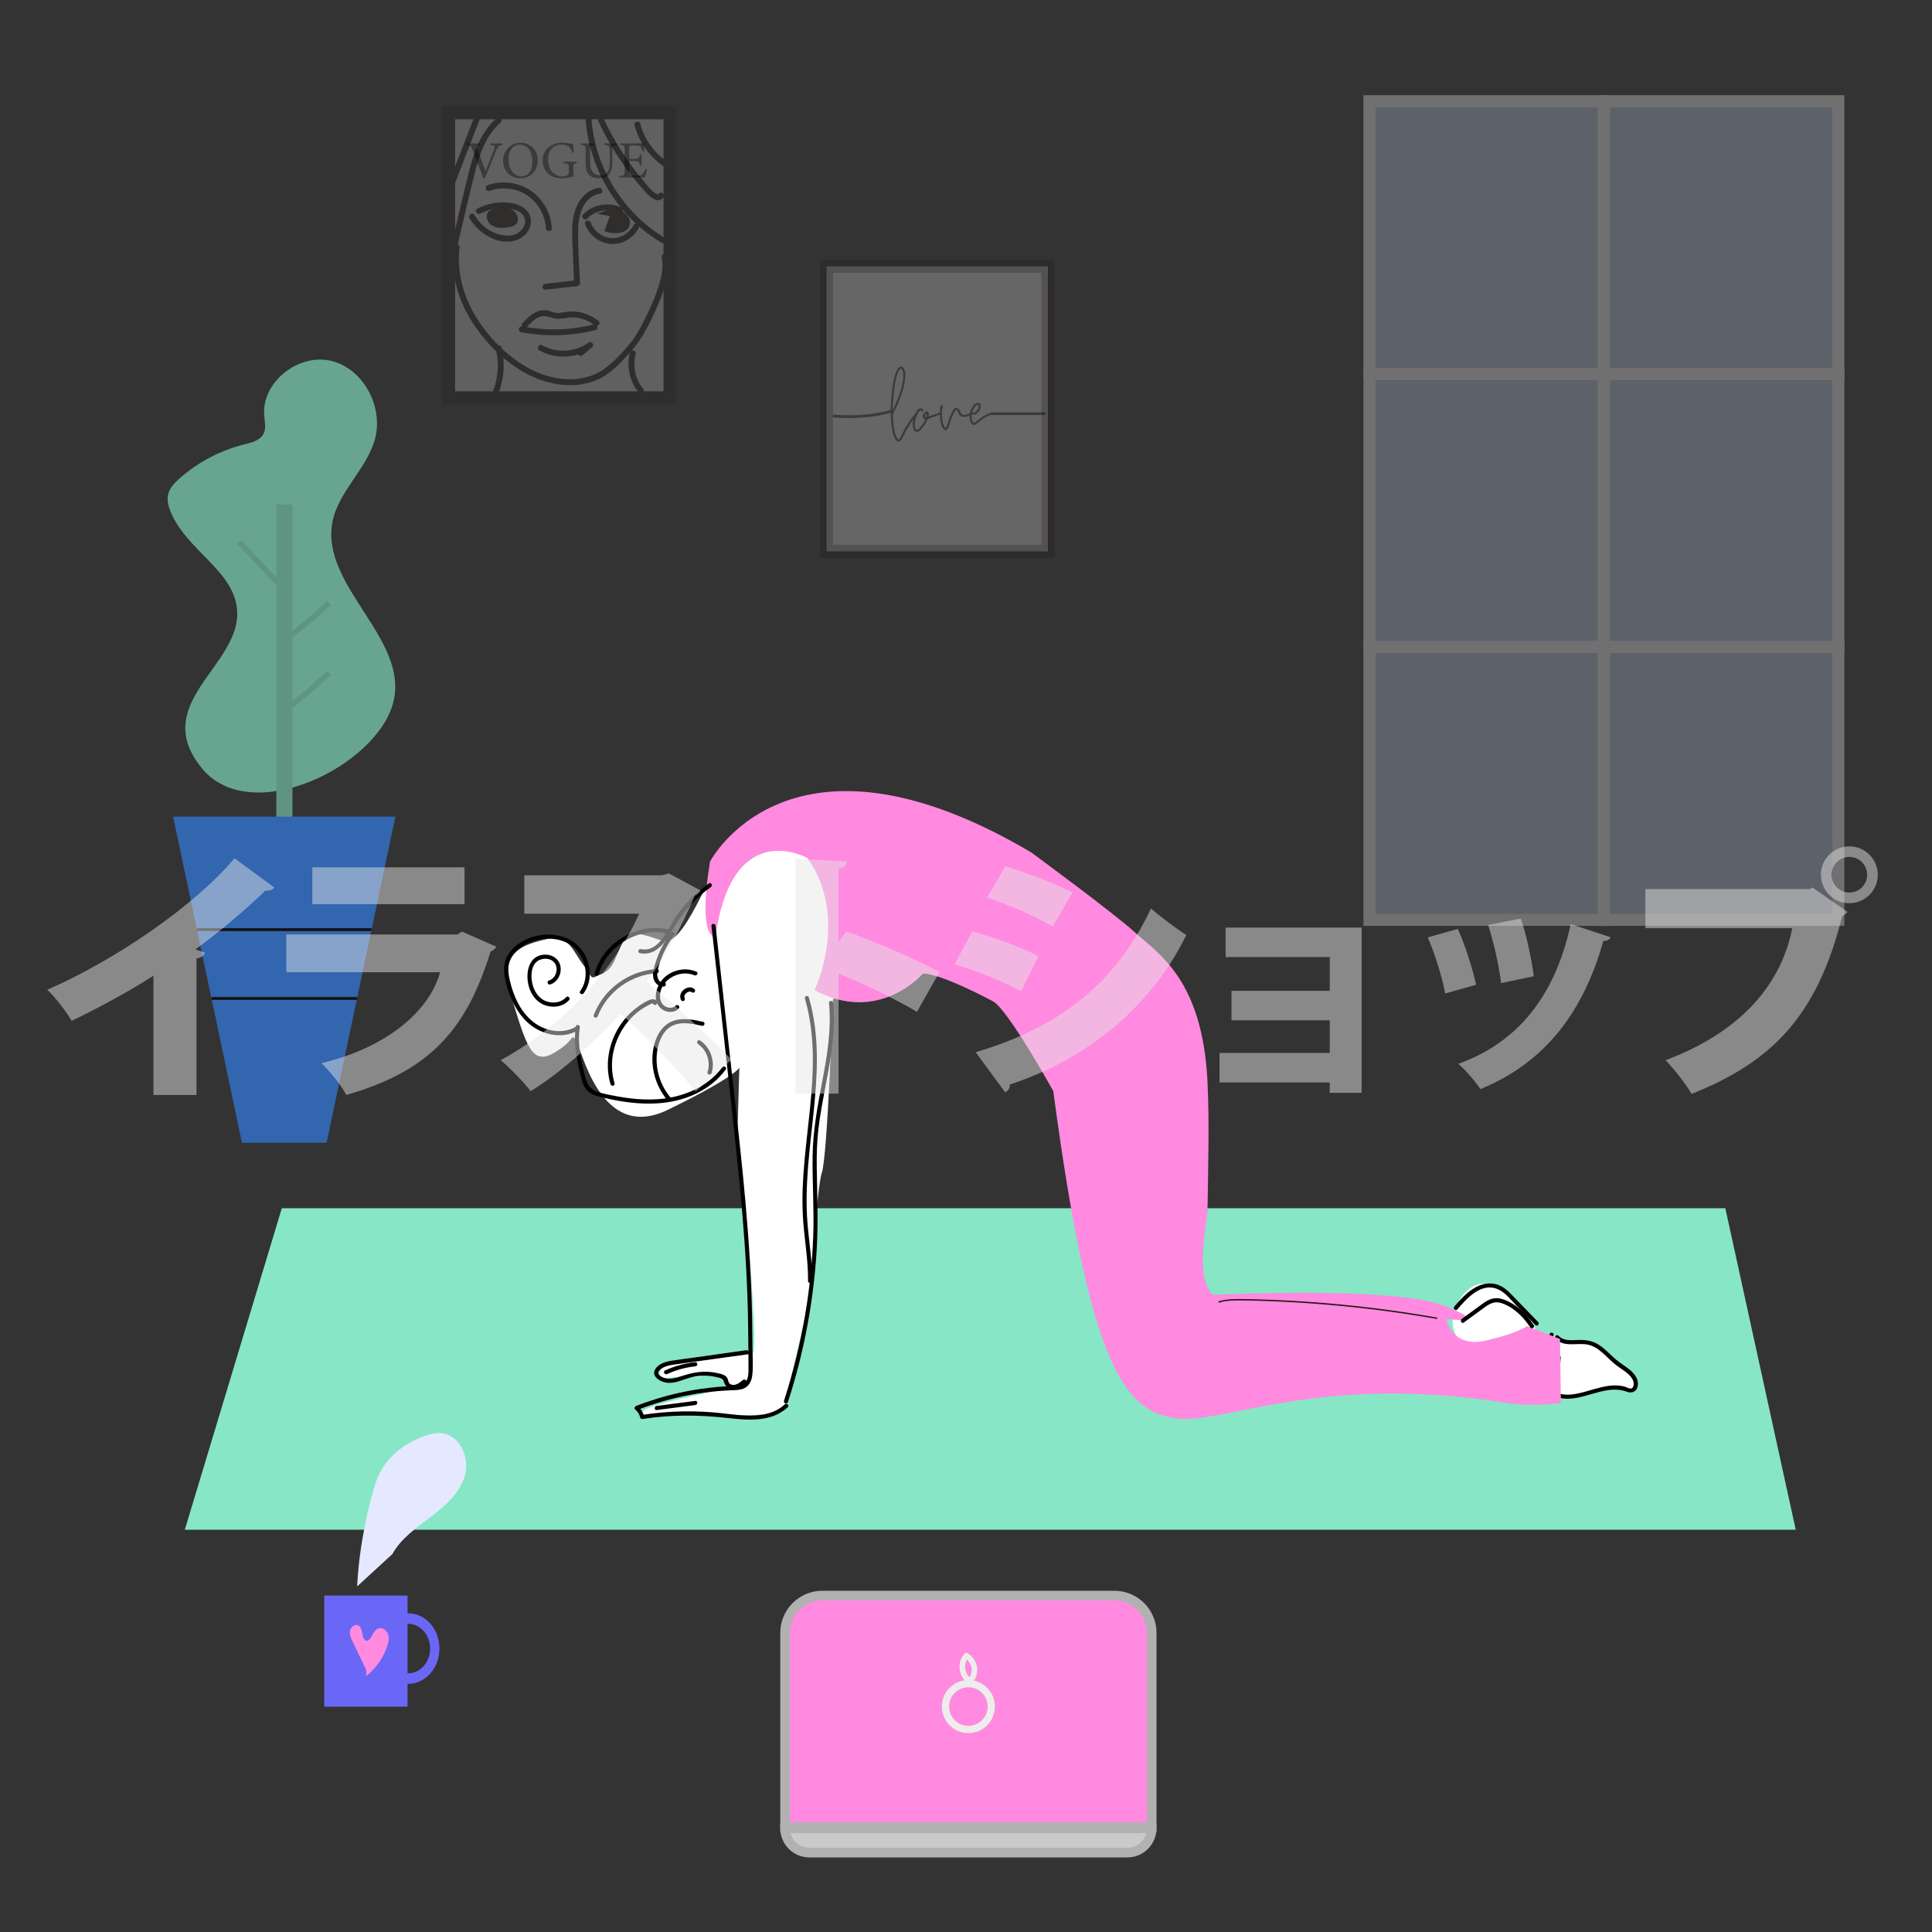 <?xml version="1.0" encoding="utf-8"?>
<!-- Generator: Adobe Illustrator 24.2.1, SVG Export Plug-In . SVG Version: 6.00 Build 0)  -->
<svg version="1.1" xmlns="http://www.w3.org/2000/svg" xmlns:xlink="http://www.w3.org/1999/xlink" x="0px" y="0px"
	 viewBox="0 0 640 640" style="enable-background:new 0 0 640 640;" xml:space="preserve">
<rect x="0" y="0" width="640" height="640" fill="#333333" stroke="none"/>
<style type="text/css">
	.st0{opacity:0.64;}
	.st1{fill:#87E6C6;}
	.st2{fill:#78CCB0;}
	.st3{fill:#3284F4;}
	.st4{fill:none;stroke:#000000;stroke-width:0.933;stroke-miterlimit:10;}
	.st5{fill:none;stroke:#78CCB0;stroke-width:1.867;stroke-miterlimit:10;}
	.st6{opacity:0.3;}
	.st7{fill:#BFCFEA;}
	.st8{fill:none;stroke:#FFFFFF;stroke-width:3.976;stroke-miterlimit:10;}
	.st9{fill:none;stroke:#060001;stroke-width:0.52;stroke-miterlimit:10;}
	.st10{fill:#FF8ADF;stroke:#B2B1B2;stroke-width:3.196;stroke-miterlimit:10;}
	.st11{fill:none;stroke:#EDEDEC;stroke-width:2.397;stroke-miterlimit:10;}
	.st12{fill:#C9CACA;stroke:#B2B1B2;stroke-width:3.196;stroke-miterlimit:10;}
	.st13{fill:none;stroke:#EDEDEC;stroke-width:1.831;stroke-miterlimit:10;}
	.st14{fill:#6A67F6;}
	.st15{fill:#E4E9FF;}
	.st16{fill:#FF8ADF;}
	.st17{opacity:0.22;}
	.st18{fill:#FFFFFF;stroke:#231815;stroke-width:4.301;stroke-miterlimit:10;}
	.st19{fill:#231815;}
	.st20{opacity:0.39;}
	.st21{opacity:0.25;fill:#FFFFFF;stroke:#231815;stroke-width:4.301;stroke-miterlimit:10;}
	.st22{opacity:0.42;}
	.st23{fill:none;stroke:#000000;stroke-width:0.914;stroke-miterlimit:10;}
	.st24{fill:#FFFFFF;}
	.st25{fill:none;stroke:#231815;stroke-width:0.457;stroke-miterlimit:10;}
	.st26{opacity:0.48;}
	.st27{fill:#E6E6E5;}
</style>
<g id="レイヤー_2">
	<g>
		<g class="st0">
			<path class="st1" d="M72.6,189.49c-5.59-6.51-12.78-12-16.06-19.92c-0.77-1.86-1.31-3.91-0.83-5.87c0.51-2.07,2.08-3.7,3.67-5.12
				c6.1-5.43,13.53-9.36,21.45-11.34c2.47-0.62,5.31-1.29,6.47-3.55c0.92-1.81,0.4-3.98,0.23-6c-0.95-11.09,11.32-20.73,22.14-18.15
				c10.82,2.58,17.52,15.43,14.48,26.13c-2.8,9.85-12.01,17.1-14,27.14c-4.2,21.21,25.3,38.64,20.18,59.65
				c-5.19,21.29-47.3,41.92-63.51,21.98C45.56,228.27,95.08,215.64,72.6,189.49z"/>
			<rect x="91.54" y="167.12" class="st2" width="5.33" height="109.28"/>
			<polygon class="st3" points="108.19,378.56 80.14,378.56 57.35,270.53 130.98,270.53 			"/>
			<line class="st4" x1="123.08" y1="307.95" x2="65.25" y2="307.95"/>
			<line class="st4" x1="118.29" y1="330.75" x2="70.05" y2="330.75"/>
			<path class="st5" d="M93.23,236c5.56-4,10.83-8.39,15.76-13.14"/>
			<path class="st5" d="M93.23,212.82c5.56-4,10.83-8.39,15.76-13.14"/>
			<path class="st5" d="M79.24,179.57c4.4,4.66,8.8,9.31,13.21,13.97"/>
		</g>
		<g class="st6">
			<rect x="453.65" y="32.3" class="st7" width="155.33" height="271.2"/>
			<g>
				<rect x="453.65" y="33.53" class="st8" width="77.66" height="90.4"/>
				<rect x="531.32" y="33.53" class="st8" width="77.66" height="90.4"/>
				<rect x="453.65" y="123.93" class="st8" width="77.66" height="90.4"/>
				<rect x="531.32" y="123.93" class="st8" width="77.66" height="90.4"/>
				<rect x="453.65" y="214.33" class="st8" width="77.66" height="90.4"/>
				<rect x="531.32" y="214.33" class="st8" width="77.66" height="90.4"/>
			</g>
		</g>
		<polygon class="st1" points="594.86,506.74 61.22,506.74 93.35,400.25 571.54,400.25 		"/>
		<path class="st9" d="M352.85,329.04c0-0.48,0-0.95,0-1.43"/>
		<g>
			<g>
				<path class="st10" d="M381.5,605.26H260.07v-64.35c0-6.82,5.53-12.35,12.35-12.35h96.74c6.82,0,12.35,5.53,12.35,12.35V605.26z"
					/>
				<circle class="st11" cx="320.79" cy="565.32" r="7.59"/>
				<path class="st12" d="M373.46,613.7H268.11c-4.44,0-8.04-3.6-8.04-8.04l0,0H381.5l0,0C381.5,610.1,377.9,613.7,373.46,613.7z"/>
			</g>
			<path class="st13" d="M321.09,556.69c-2.64-1.69-3.13-5.92-0.95-8.18c1.57,0.93,2.61,2.7,2.67,4.53s-0.88,3.66-2.4,4.68"/>
		</g>
		<g>
			<g>
				<g>
					<rect x="107.41" y="528.56" class="st14" width="27.6" height="36.8"/>
					<path class="st14" d="M135.22,534.43c-0.13,0-0.26,0-0.39,0.01v3.48c0.13-0.01,0.26-0.01,0.39-0.01c4.01,0,7.27,3.67,7.27,8.2
						c0,4.53-3.26,8.2-7.27,8.2c-0.13,0-0.26,0-0.39-0.01v3.48c0.13,0.01,0.26,0.01,0.39,0.01c5.72,0,10.35-5.23,10.35-11.68
						S140.94,534.43,135.22,534.43z"/>
				</g>
				<g>
					<path class="st15" d="M118.32,525.51c0.59-13.32,3.85-27.54,6.34-34.88c2.49-7.35,9.18-12.76,16.57-15.12
						c1.61-0.52,3.3-0.91,4.99-0.76c6.01,0.53,9.39,7.97,7.85,13.8s-6.37,10.14-11.17,13.79c-4.8,3.65-10,7.18-12.92,12.46"/>
				</g>
			</g>
			<g>
				<path class="st16" d="M121.32,553.19c-1.49-3.1-2.98-6.2-4.48-9.3c-0.56-1.16-1.13-2.41-0.9-3.68s1.68-2.36,2.8-1.74
					c1.79,0.98,0.75,4.66,2.75,5.1c1.79-0.46,1.93-3.24,3.59-4.04c1.3-0.63,2.94,0.38,3.44,1.74c0.5,1.36,0.17,2.88-0.31,4.24
					c-1.32,3.79-3.74,7.2-6.89,9.7"/>
			</g>
		</g>
		<g>
			<g class="st17">
				<rect x="148.61" y="37.37" class="st18" width="73.34" height="94.41"/>
				<g>
					<g>
						<path class="st19" d="M193.99,39.69c1,12.89,6.96,25.2,16.35,34.08c2.66,2.52,5.6,4.74,8.74,6.63
							c1.08,0.65,2.06-1.04,0.99-1.69c-13.65-8.23-22.89-23.12-24.12-39.03C195.85,38.44,193.89,38.43,193.99,39.69L193.99,39.69z"
							/>
					</g>
				</g>
				<g>
					<g>
						<path class="st19" d="M198.26,40.28c2.7,5.77,5.98,11.26,9.8,16.36c1.85,2.47,3.82,4.85,5.9,7.12
							c1.27,1.39,3.94,3.9,5.72,1.74c0.79-0.96-0.58-2.36-1.38-1.38c-1.01,1.23-4.67-3.65-5.28-4.37c-1.79-2.11-3.48-4.31-5.07-6.58
							c-3.06-4.38-5.73-9.03-8-13.87C199.41,38.16,197.73,39.15,198.26,40.28L198.26,40.28z"/>
					</g>
				</g>
				<g>
					<g>
						<path class="st19" d="M210.21,41.5c1.57,6.15,5.73,11.51,11.29,14.57c1.1,0.61,2.09-1.08,0.99-1.69
							c-5.14-2.82-8.94-7.72-10.4-13.4C211.79,39.76,209.9,40.28,210.21,41.5L210.21,41.5z"/>
					</g>
				</g>
				<g>
					<g>
						<path class="st19" d="M164.46,39.19c-5.03,4.34-7.31,10.77-8.93,17.02c-2.05,7.95-3.82,15.97-5.72,23.96
							c-0.29,1.22,1.59,1.75,1.89,0.52c1.84-7.74,3.59-15.5,5.53-23.21c1.56-6.19,3.63-12.6,8.62-16.91
							C166.8,39.75,165.41,38.37,164.46,39.19L164.46,39.19z"/>
					</g>
				</g>
				<g>
					<g>
						<path class="st19" d="M156.96,39.14c-1.37,3.53-2.73,7.07-4.1,10.6c-0.67,1.73-1.34,3.47-2.01,5.2
							c-0.34,0.87-0.67,1.73-1.01,2.6c-0.14,0.37-0.77,2.34-0.93,2.36c0.25,0.03,0.5,0.07,0.75,0.1c-0.04-0.02-0.08-0.05-0.12-0.07
							c0.15,0.19,0.3,0.39,0.45,0.58c-0.09,0.22-0.19,0.45-0.28,0.67c-0.39-0.05-0.79-0.1-1.18-0.15c0.03,0.03,0.06,0.05,0.09,0.08
							c0.92,0.85,2.31-0.53,1.38-1.38c-0.03-0.03-0.06-0.05-0.09-0.08c-0.35-0.32-0.77-0.34-1.18-0.15
							c-1.56,0.7-0.15,3.19,1.37,2.01c0.8-0.63,1.05-1.94,1.4-2.84c0.49-1.27,0.98-2.53,1.47-3.8c1.96-5.07,3.92-10.14,5.88-15.21
							C159.3,38.48,157.41,37.97,156.96,39.14L156.96,39.14z"/>
					</g>
				</g>
				<g>
					<g>
						<path class="st19" d="M162.11,63.21c4.24-1.47,9.01-0.92,12.72,1.63c3.53,2.42,5.76,6.54,6,10.79c0.07,1.25,2.03,1.26,1.96,0
							c-0.28-4.88-2.74-9.45-6.72-12.3c-4.13-2.96-9.7-3.65-14.48-2C160.4,61.73,160.91,63.62,162.11,63.21L162.11,63.21z"/>
					</g>
				</g>
				<g>
					<g>
						<path class="st19" d="M198.3,62.25c-5.46,0.87-8.12,6.4-8.62,11.38c-0.33,3.23-0.04,6.52,0.08,9.76
							c0.14,3.47,0.27,6.95,0.41,10.42c0.33-0.33,0.65-0.65,0.98-0.98c-3.49,0.39-6.98,0.79-10.47,1.18c-1.24,0.14-1.25,2.1,0,1.96
							c3.49-0.39,6.98-0.79,10.47-1.18c0.51-0.06,1-0.4,0.98-0.98c-0.23-5.93-0.72-11.92-0.62-17.86
							c0.09-4.83,1.75-10.92,7.32-11.81C200.06,63.94,199.53,62.05,198.3,62.25L198.3,62.25z"/>
					</g>
				</g>
				<g>
					<g>
						<path class="st19" d="M174.47,108.42c1.33-1.44,2.88-3.13,4.86-3.61c1.95-0.48,3.68,0.91,5.65,0.81c2.09-0.1,4-0.69,6.12-0.38
							c2.1,0.31,4.12,1.16,5.8,2.46c0.98,0.76,2.38-0.61,1.38-1.38c-1.81-1.4-3.85-2.41-6.1-2.86c-1.08-0.22-2.19-0.32-3.3-0.28
							c-1.32,0.05-2.59,0.42-3.91,0.49c-1.3,0.06-2.33-0.56-3.56-0.81c-0.97-0.2-1.99-0.14-2.94,0.17c-2.17,0.7-3.88,2.38-5.39,4.02
							C172.24,107.96,173.62,109.34,174.47,108.42L174.47,108.42z"/>
					</g>
				</g>
				<g>
					<g>
						<path class="st19" d="M172.55,110.01c8.19,1.59,16.61,1.38,24.7-0.66c1.22-0.31,0.7-2.19-0.52-1.89
							c-7.74,1.95-15.82,2.18-23.66,0.66C171.84,107.89,171.32,109.77,172.55,110.01L172.55,110.01z"/>
					</g>
				</g>
				<g>
					<g>
						<path class="st19" d="M178.64,116.06c5.36,3.06,12.38,2.74,17.37-0.91c-0.39-0.51-0.79-1.02-1.18-1.54
							c-1.07,0.88-2.15,1.76-3.22,2.65c-0.97,0.8,0.42,2.18,1.38,1.38c1.07-0.88,2.15-1.76,3.22-2.65c0.85-0.7-0.29-2.19-1.18-1.54
							c-4.45,3.25-10.6,3.66-15.4,0.91C178.54,113.75,177.55,115.44,178.64,116.06L178.64,116.06z"/>
					</g>
				</g>
				<g>
					<g>
						<path class="st19" d="M150.28,81.9c-0.97,8.52,1.25,16.9,5.75,24.14c4.47,7.19,10.81,13.68,18.3,17.71
							c7.43,3.99,16.96,5.5,24.73,1.47c3.78-1.96,6.8-5.34,9.63-8.45c2.22-2.44,4.01-5.1,5.55-8.01c2.02-3.82,3.89-7.75,5.3-11.84
							c1.32-3.83,2.43-8.11,1.56-12.16c-0.27-1.23-2.15-0.71-1.89,0.52c0.73,3.38-0.22,7-1.26,10.22c-1.1,3.41-2.57,6.69-4.18,9.89
							c-1.41,2.82-2.87,5.67-4.86,8.14c-2.33,2.89-5.02,5.76-7.92,8.08c-6.68,5.36-16.32,4.85-23.74,1.42
							c-7.32-3.38-13.51-9.22-18.09-15.78c-5.22-7.48-7.97-16.2-6.93-25.34C152.37,80.65,150.42,80.66,150.28,81.9L150.28,81.9z"/>
					</g>
				</g>
				<g>
					<g>
						<path class="st19" d="M159.13,70.76c2.59-1.32,5.48-1.92,8.39-1.75c2.2,0.13,5.32,0.74,6.21,3.1c0.8,2.12-0.75,4.46-2.65,5.34
							c-2.4,1.11-5.36,0.57-7.68-0.51c-2.61-1.21-4.76-3.19-6.19-5.68c-0.63-1.09-2.32-0.11-1.69,0.99
							c2.99,5.2,10.1,9.62,16.15,7.06c2.62-1.1,4.55-3.86,4.16-6.76c-0.4-3.05-3.31-4.7-6.08-5.22c-3.95-0.74-8.03-0.06-11.6,1.75
							C157.02,69.64,158.01,71.33,159.13,70.76L159.13,70.76z"/>
					</g>
				</g>
				<g>
					<path class="st19" d="M161.86,70.05c-1.2,1.26-0.55,3.52,0.89,4.5s3.31,1,5.05,0.84c1.21-0.11,2.54-0.37,3.28-1.33
						c1.11-1.44,0.17-3.69-1.4-4.59c-1.57-0.9-3.5-0.84-5.31-0.76"/>
				</g>
				<g>
					<g>
						<path class="st19" d="M194.56,72.4c2.62-2.7,6.96-3.55,10.37-1.92c1.13,0.54,2.12-1.15,0.99-1.69
							c-4.21-2.01-9.48-1.14-12.74,2.22C192.3,71.92,193.68,73.31,194.56,72.4L194.56,72.4z"/>
					</g>
				</g>
				<g>
					<g>
						<path class="st19" d="M193.81,74.26c1.29,3.57,4.55,6.17,8.35,6.53c3.82,0.37,7.66-1.87,9.41-5.23
							c0.58-1.11-1.11-2.1-1.69-0.99c-1.43,2.74-4.39,4.49-7.49,4.28c-2.96-0.2-5.69-2.34-6.69-5.11
							C195.27,72.57,193.38,73.08,193.81,74.26L193.81,74.26z"/>
					</g>
				</g>
				<g>
					<path class="st19" d="M202.02,71.56c-0.6,1.66-1.21,3.32-1.81,4.98c3.05,1.19,7.59,1.1,8.39-2.07c0.59-2.3-1.6-4.57-3.94-4.98
						c-2.34-0.42-4.7,0.47-6.91,1.33"/>
				</g>
				<g>
					<g>
						<path class="st19" d="M164.25,115.61c1.25,5.24,0.67,10.82-1.68,15.67c-0.55,1.13,1.14,2.12,1.69,0.99
							c2.59-5.34,3.27-11.4,1.88-17.17C165.84,113.86,163.95,114.38,164.25,115.61L164.25,115.61z"/>
					</g>
				</g>
				<g>
					<g>
						<path class="st19" d="M208.69,116.74c-1.26,4.71-0.08,9.8,3.05,13.52c0.81,0.96,2.19-0.42,1.38-1.38
							c-2.67-3.18-3.61-7.62-2.54-11.62C210.9,116.05,209.02,115.53,208.69,116.74L208.69,116.74z"/>
					</g>
				</g>
			</g>
			<g class="st20">
				<path d="M166.45,48c-1.16,0.16-1.46,0.31-2.08,1.88c-0.47,1.15-2.87,6.97-3.72,9.12h-0.57c-1.03-2.8-2.52-6.86-3.51-9.43
					c-0.49-1.29-0.78-1.46-1.84-1.56v-0.49h4.41V48c-1.29,0.14-1.36,0.35-1.11,0.99c0.43,1.27,1.7,4.72,2.8,7.61
					c0.92-2.24,2.07-5.07,2.88-7.26c0.38-1.01,0.17-1.16-1.25-1.34v-0.49h4V48z"/>
				<path d="M172.51,47.27c2.97,0,5.63,2.28,5.63,5.73c0,3.73-2.54,6.06-5.73,6.06c-3.34,0-5.77-2.54-5.77-5.8
					C166.64,50.16,168.85,47.27,172.51,47.27z M172.17,47.92c-1.95,0-3.72,1.63-3.72,4.88c0,3.23,1.77,5.61,4.24,5.61
					c2.1,0,3.68-1.56,3.68-4.92C176.37,49.84,174.44,47.92,172.17,47.92z"/>
				<path d="M191.09,54.06c-1.08,0.14-1.15,0.24-1.15,1.27v1.46c0,0.61,0.02,1.18,0.1,1.65c-1.08,0.24-2.48,0.63-3.94,0.63
					c-3.94,0-6.34-2.45-6.34-5.94c0-3.67,2.99-5.85,6.46-5.85c1.77,0,3.07,0.35,3.61,0.43c0.03,0.64,0.12,1.7,0.26,2.8l-0.52,0.1
					c-0.42-1.48-0.92-2.1-2.01-2.47c-0.4-0.14-1.11-0.23-1.62-0.23c-2.66,0-4.38,1.82-4.38,5c0,2.76,1.42,5.51,4.79,5.51
					c0.59,0,1.13-0.12,1.48-0.3c0.36-0.21,0.59-0.4,0.59-1.11v-1.42c0-1.27-0.14-1.41-1.81-1.53v-0.5h4.46V54.06z"/>
				<path d="M204.38,48c-1.09,0.07-1.49,0.35-1.53,1.15c-0.02,0.4-0.05,1.13-0.05,2.73v1.88c0,1.77-0.21,3.13-1.22,4.19
					c-0.82,0.85-2,1.11-3.2,1.11c-1.01,0-2.08-0.21-2.85-0.8c-1.04-0.8-1.55-2-1.55-4.03v-4.43c0-1.56-0.14-1.67-1.53-1.79v-0.49
					h4.57V48c-1.39,0.09-1.53,0.23-1.53,1.79v4.34c0,2.54,1.2,3.93,3.28,3.93c2.47,0,3.25-1.53,3.25-4.41v-1.77
					c0-1.6-0.05-2.26-0.09-2.73c-0.05-0.78-0.45-1.08-1.74-1.15v-0.49h4.17V48z"/>
				<path d="M214.36,56.04c-0.1,0.45-0.57,2.24-0.75,2.76h-8.44v-0.49c1.62-0.12,1.74-0.28,1.74-1.7v-6.86
					c0-1.55-0.19-1.63-1.49-1.75v-0.49h5.32c1.63,0,2.31-0.02,2.52-0.03c0.02,0.43,0.09,1.74,0.16,2.66l-0.52,0.09
					c-0.16-0.59-0.33-0.96-0.52-1.32c-0.28-0.57-0.68-0.69-1.72-0.69H209c-0.54,0-0.57,0.05-0.57,0.56v3.84h1.93
					c1.3,0,1.39-0.26,1.6-1.44h0.54v3.58h-0.54c-0.23-1.25-0.36-1.42-1.62-1.42h-1.91v3.46c0,1.22,0.38,1.32,1.25,1.34h1.62
					c1.06,0,1.23-0.16,1.62-0.61c0.33-0.36,0.69-1.08,0.94-1.6L214.36,56.04z"/>
			</g>
		</g>
		<g>
			<rect x="273.8" y="88.24" class="st21" width="73.34" height="94.41"/>
			<g class="st22">
				<g>
					<path d="M299.92,124.36c-0.08,1.85-0.47,3.64-1,5.4c-0.43,1.41-0.95,2.78-1.53,4.13c-0.39,0.9-1.61,3.21-1.6,3.44
						c0.03,2.09,0.15,3.84,0.63,5.88c0.14,0.58,0.33,1.14,0.62,1.66c0.11,0.19,0.24,0.38,0.38,0.55c0.17,0.2,0.36,0.18,0.52-0.01
						c0.14-0.18,0.27-0.36,0.37-0.56c0.23-0.43,0.44-0.88,0.65-1.32c0.86-1.81,1.92-3.5,3.1-5.12c0.14-0.19,0.88-1.07,1.2-1.44
						c0.37-0.43,0.8,0,0.24,0.66c-1.5,1.79-2.71,3.97-3.8,5.95c-0.33,0.61-0.57,1.26-0.94,1.86c-0.7,1.13-1.48,1.13-2.18,0.01
						c-0.57-0.92-0.84-1.95-1.02-2.99c-0.49-2.91-0.59-5.84-0.43-8.79c0.13-2.37,0.38-4.72,0.78-7.05c0.2-1.21,0.49-2.4,0.98-3.53
						c0.16-0.38,0.35-0.74,0.6-1.06c0.68-0.87,1.51-0.78,2.01,0.21C299.77,122.74,299.93,123.56,299.92,124.36z M295.72,135.98
						c0.37-0.98,0.64-1.51,0.82-1.89c0.99-2.11,1.76-4.29,2.27-6.57c0.26-1.15,0.46-2.32,0.41-3.51c-0.02-0.49-0.09-0.97-0.3-1.42
						c-0.27-0.58-0.55-0.61-0.93-0.11c-0.21,0.28-0.36,0.59-0.5,0.91c-0.41,0.94-0.66,1.92-0.85,2.93
						c-0.43,2.31-0.67,4.64-0.82,6.97C295.78,133.9,295.72,135.25,295.72,135.98z"/>
					<path d="M311.77,137.16c-0.16,0.14-0.36,0.19-0.55,0.26c-1.14,0.39-2.27,0.8-3.41,1.17c-0.35,0.11-0.54,0.3-0.68,0.62
						c-0.49,1.04-1.1,2-1.86,2.86c-0.3,0.34-0.62,0.65-1.03,0.86c-0.58,0.29-1.08,0.15-1.43-0.39c-0.29-0.44-0.41-0.94-0.44-1.45
						c-0.09-1.85,0.44-3.54,1.45-5.08c0.21-0.33,0.51-0.59,0.89-0.72c0.47-0.16,0.95,0.04,1.13,0.47c0.08,0.18,0.1,0.37-0.07,0.5
						c-0.18,0.14-0.36,0.07-0.47-0.1c-0.22-0.32-0.44-0.23-0.66-0.03c-0.12,0.11-0.24,0.23-0.32,0.37
						c-0.87,1.42-1.38,2.95-1.25,4.64c0.03,0.35,0.11,0.69,0.29,0.99c0.16,0.27,0.34,0.32,0.62,0.17c0.16-0.09,0.31-0.2,0.44-0.33
						c0.9-0.85,1.52-1.89,2.07-2.96c-0.08-0.15-0.18-0.16-0.28-0.19c-0.4-0.15-0.56-0.47-0.52-0.87c0.05-0.59,0.32-1.1,0.79-1.47
						c0.52-0.41,1.01-0.21,1.19,0.44c0.09,0.32-0.03,0.64,0.02,1.01c0.4-0.13,0.77-0.24,1.13-0.37c0.79-0.28,1.58-0.56,2.36-0.83
						c0.12-0.04,0.23-0.09,0.35-0.11c0.16-0.03,0.29,0.03,0.35,0.18C311.94,136.92,311.89,137.06,311.77,137.16z M306.95,137
						c-0.36,0.21-0.47,0.5-0.56,0.81c-0.03,0.13-0.05,0.29,0.13,0.35c0.18,0.05,0.31-0.01,0.37-0.2
						C306.98,137.66,307.05,137.37,306.95,137z"/>
					<path d="M321.37,137.54c-0.7,0.43-1.45,0.64-2.27,0.56c-0.69-0.07-1.19-0.39-1.46-1.03c-0.12-0.28-0.24-0.57-0.39-0.83
						c-0.34-0.58-0.54-0.58-0.91-0.04c-0.33,0.49-0.57,1.03-0.81,1.58c-0.44,1.01-0.76,2.06-1.09,3.11c-0.11,0.35-0.22,0.7-0.4,1.02
						c-0.43,0.76-1.07,0.8-1.59,0.09c-0.49-0.68-0.7-1.47-0.85-2.27c-0.19-0.98-0.26-1.98-0.25-2.98c-0.01-0.65,0-1.31,0.13-1.95
						c0.09-0.46,0.29-0.66,0.55-0.58c0.24,0.08,0.42,0.47,0.27,0.79c-0.47,0.98-0.23,2-0.22,3c0.01,0.92,0.18,1.82,0.48,2.7
						c0.1,0.29,0.22,0.57,0.4,0.82c0.22,0.32,0.35,0.32,0.51-0.02c0.14-0.29,0.25-0.6,0.35-0.91c0.39-1.24,0.79-2.48,1.35-3.67
						c0.22-0.46,0.45-0.92,0.76-1.32c0.54-0.71,1.15-0.71,1.71-0.01c0.24,0.29,0.38,0.63,0.53,0.96c0.33,0.75,0.6,0.91,1.42,0.87
						c0.52-0.03,0.99-0.21,1.44-0.47c0.43-0.25,0.65-0.26,0.73-0.02C321.87,137.28,321.59,137.4,321.37,137.54z"/>
					<path d="M321.9,137.28c-0.11,0.8-0.06,1.58,0.28,2.32c0.26,0.57,0.42,0.61,0.92,0.25c0.23-0.17,0.45-0.36,0.66-0.54
						c1.03-0.88,2.17-1.58,3.39-2.17c0.44-0.21,0.89-0.39,1.38-0.49c0.08-0.01,0.16-0.04,0.24-0.05c0.22-0.02,0.43,0.02,0.47,0.28
						c0.04,0.22-0.12,0.34-0.31,0.38c-1.95,0.44-3.52,1.57-5.01,2.81c-0.17,0.14-0.35,0.29-0.53,0.41
						c-0.73,0.49-1.29,0.36-1.72-0.42c-0.4-0.72-0.52-1.5-0.49-2.31c0.05-1.19,0.44-2.27,1.14-3.24c0.29-0.4,0.64-0.74,1.11-0.93
						c0.84-0.36,1.49,0.06,1.49,0.97c0,0.33-0.08,0.65-0.22,0.95c-0.16,0.35-0.38,0.68-0.63,0.97
						C323.38,137.28,322.91,137.46,321.9,137.28z M324.21,134.79c0.04-0.28,0.04-0.47-0.14-0.59c-0.18-0.13-0.35,0-0.51,0.08
						c-0.24,0.12-0.43,0.31-0.6,0.51c-0.32,0.38-0.55,0.8-0.73,1.26c-0.05,0.14-0.25,0.59-0.18,0.61c0.12,0.05,0.62,0.08,0.8-0.03
						C323.57,136.18,324.02,135.54,324.21,134.79z"/>
				</g>
				<path class="st23" d="M328.22,137.04c4.97,0,9.94,0,14.91,0c-0.37,0,3.1,0,2.73,0"/>
				<path class="st23" d="M295.35,136.14c-5.18,1.75-14.01,2.29-19.43,1.59"/>
			</g>
		</g>
		<g>
			<g>
				<path class="st24" d="M515.75,442.99c2.39,2.72,6.85,1.04,10.41,1.76c3.97,0.81,6.5,4.58,9.74,7.01
					c2.45,1.83,5.76,3.47,5.97,6.52c0.07,1.04-0.49,2.28-1.53,2.39c-0.51,0.05-1.01-0.18-1.49-0.37
					c-7.64-2.97-16.62,5.01-23.99,1.45c0.72-4,1.2-8.05,1.45-12.11c-1.38-0.26-2.77-0.52-4.15-0.78c0.07-2.35,0.69-4.67,1.81-6.74"
					/>
				<g>
					<path d="M515.26,443.48c2.74,2.89,6.92,1.33,10.37,1.88c4.16,0.66,6.75,4.63,9.92,7c1.51,1.13,3.24,2.06,4.5,3.49
						c0.59,0.67,1.1,1.52,1.14,2.43c0.02,0.53-0.11,1.32-0.62,1.6c-0.6,0.33-1.58-0.28-2.15-0.46c-3.5-1.09-7.23-0.14-10.64,0.83
						c-4,1.13-8.52,2.77-12.56,0.91c0.11,0.26,0.21,0.52,0.32,0.77c0.72-4.07,1.21-8.17,1.48-12.29c0.02-0.28-0.22-0.61-0.5-0.66
						c-1.38-0.26-2.77-0.52-4.15-0.78c0.17,0.22,0.34,0.44,0.5,0.66c0.1-2.26,0.67-4.39,1.72-6.39c0.41-0.78-0.77-1.48-1.18-0.69
						c-1.16,2.22-1.8,4.58-1.9,7.08c-0.01,0.28,0.22,0.61,0.5,0.66c1.38,0.26,2.77,0.52,4.15,0.78c-0.17-0.22-0.34-0.44-0.5-0.66
						c-0.26,4-0.73,7.98-1.43,11.93c-0.05,0.28,0.03,0.64,0.32,0.77c8.1,3.73,16.2-4.34,24.34-1.31c1.8,0.67,3.41-0.1,3.67-2.12
						c0.25-1.92-0.95-3.63-2.31-4.84c-1.56-1.38-3.4-2.38-4.98-3.73c-1.74-1.5-3.28-3.21-5.16-4.54c-2.04-1.44-4.23-1.96-6.7-1.93
						c-2.39,0.03-5.31,0.56-7.13-1.37C515.63,441.87,514.66,442.84,515.26,443.48L515.26,443.48z"/>
				</g>
			</g>
			<path class="st24" d="M276.52,278.86c0,0-25.54-4.86-31.62,4.26s-8.51,5.47-12.77,13.99c-4.26,8.51-7.91,13.99-10.95,14.59
				s-11.55-5.47-14.59,0c-3.04,5.47-3.04,9.12-7.3,10.95c-4.26,1.82-2.43,1.82-6.08-3.04c-3.65-4.86-4.86-10.34-12.16-8.51
				c-7.3,1.82-16.42,3.65-11.55,19.46c4.86,15.81,6.69,22.5,13.99,18.24s5.47-6.69,7.3-4.26c1.82,2.43,7.91,34.05,30.41,23.11
				c22.5-10.95,23.72-13.99,23.72-13.99l-0.61,20.68c0,0,7.91,73.58,4.86,74.19c-3.04,0.61-28.58,2.43-29.8,4.26
				c-1.22,1.82-1.13,4.01,1.03,3.71c8.57-1.21,11.28,0.58,12.55-1.31c1.33-2,9.98,4.32,9.98,4.32c3.66-0.33-30.24,5.44-30.24,8.48
				c0,3.04,14.22-0.01,16.03,0.15c18.95,1.66,30.59-0.33,30.59-0.33l8.98-38.24c0,0,2.17-35.76,3.99-41.24
				c1.82-5.47,3.65-57.16,3.65-57.16l17.03-27.97l-13.38-23.11L276.52,278.86z"/>
			<g>
				<path class="st24" d="M498.33,427.58c-2.46-1.59-5.39-2.8-8.26-2.22c-3.19,0.64-5.59,3.33-7.1,6.21
					c-1.41,2.69-2.27,5.84-1.47,8.77c0.96,3.53,4.18,6.09,7.65,7.25c0,0,0,0,0,0c5.15,1.72,17.69,3.58,19.56-3.08
					C510.37,438.61,502.62,430.36,498.33,427.58z"/>
			</g>
			<path class="st16" d="M235.2,285.42c0,0,26.15-50.47,106.42-3.04c0,0,27.37,20.07,34.66,26.76c7.3,6.69,22.11,15.3,23.72,49.26
				c0.64,13.46,0.21,27.19,0.04,40.67c-0.1,7.95-4.53,23.55,1.79,29.87c0,0,59.6-3.04,76.62,3.65c17.03,6.69,0.61,4.26,0.61,4.26
				s1.82,9.73,12.77,7.3c10.95-2.43,13.99-4.86,13.99-4.86l10.95,4.26l0.3,21.28c0,0-10.1,1.16-17.33,0
				c-64.46-10.34-95.47,7.91-111.29,4.86c-15.81-3.04-27.37-16.42-39.53-108.25c0,0-15.17-27.35-20.07-29.8
				c-1.22-0.61-17.03-9.12-23.11-9.12c0,0-14.59,17.03-35.88,5.47c0,0,11.55-24.32-2.43-43.78c0,0-24.93-13.99-30.41,26.15
				C237.02,310.35,230.94,311.57,235.2,285.42z"/>
			<g>
				<g>
					<path d="M482.75,433.78c3.13-3.71,7.94-9.05,13.41-6.72c2.46,1.05,4.3,3.5,6.12,5.37c2.1,2.16,4.2,4.32,6.29,6.48
						c0.62,0.63,1.59-0.34,0.97-0.97c-2.38-2.45-4.76-4.9-7.14-7.35c-1.95-2-3.91-4.42-6.74-5.15c-5.86-1.52-10.49,3.35-13.89,7.36
						C481.21,433.48,482.18,434.45,482.75,433.78L482.75,433.78z"/>
				</g>
			</g>
			<g>
				<g>
					<path d="M484.91,438.1c1.94-1.42,3.88-2.83,5.82-4.25c2.03-1.48,3.83-3.02,6.49-2.22c3.99,1.2,7.49,4.65,9.68,8.07
						c0.48,0.74,1.66,0.05,1.18-0.69c-2.39-3.73-6.16-7.4-10.5-8.7c-2.42-0.72-4.35,0.03-6.31,1.46c-2.36,1.71-4.7,3.43-7.05,5.15
						C483.51,437.44,484.2,438.63,484.91,438.1L484.91,438.1z"/>
				</g>
			</g>
			<g>
				<g>
					<path d="M274.62,332.24c0.84,8.62-0.57,17.17-2.17,25.61c-1.58,8.35-3.17,16.66-3.27,25.19c-0.1,8.88,0.54,17.73,0.21,26.61
						c-0.33,8.69-1.22,17.35-2.68,25.92c-1.64,9.64-3.99,19.16-7,28.47c-0.27,0.84,1.05,1.2,1.32,0.36
						c5.34-16.5,8.56-33.66,9.54-50.97c0.5-8.84,0.13-17.62-0.01-26.46c-0.07-4.43,0.06-8.85,0.58-13.26
						c0.51-4.35,1.33-8.66,2.15-12.97c1.79-9.39,3.64-18.91,2.7-28.51C275.91,331.37,274.54,331.36,274.62,332.24L274.62,332.24z"/>
				</g>
			</g>
			<g>
				<g>
					<path d="M266.64,330.78c6.81,23.59-1.92,47.92-0.69,71.83c0.37,7.26,1.8,14.44,1.73,21.73c-0.01,0.88,1.36,0.88,1.37,0
						c0.06-6.51-1.08-12.92-1.58-19.39c-0.48-6.1-0.27-12.23,0.2-18.32c0.95-12.16,3.01-24.26,2.93-36.48
						c-0.05-6.66-0.79-13.32-2.64-19.73C267.72,329.57,266.39,329.93,266.64,330.78L266.64,330.78z"/>
				</g>
			</g>
			<g>
				<g>
					<path d="M235.68,306.71c2.79,25.16,5.69,50.3,8.32,75.48c1.31,12.52,2.46,25.06,3.16,37.62c0.35,6.26,0.56,12.53,0.66,18.81
						c0.05,3.12,0.08,6.24,0.1,9.37c0.01,1.48,0.02,2.96,0.02,4.44c0.01,1.3,0.08,2.65-0.25,3.92c-0.89,3.46-5.14,2.76-7.9,2.94
						c-3.25,0.21-6.49,0.59-9.71,1.12c-6.62,1.1-13.11,2.9-19.36,5.33c-0.44,0.17-0.73,0.77-0.3,1.15c0.85,0.76,1.37,1.58,1.66,2.69
						c0.1,0.39,0.48,0.54,0.84,0.48c9.3-1.48,18.57-1.4,27.9-0.35c6.8,0.76,14.67,1.5,20.12-3.52c0.65-0.6-0.32-1.57-0.97-0.97
						c-5.51,5.08-13.88,3.72-20.66,2.95c-8.93-1.01-17.89-0.84-26.76,0.57c0.28,0.16,0.56,0.32,0.84,0.48
						c-0.34-1.31-1-2.4-2.01-3.29c-0.1,0.38-0.2,0.76-0.3,1.15c5.67-2.2,11.53-3.89,17.52-5.01c3.16-0.59,6.35-1.02,9.55-1.28
						c1.4-0.11,2.8-0.2,4.2-0.25c1.25-0.05,2.56-0.04,3.75-0.47c2-0.72,2.88-2.54,3.11-4.55c0.33-2.87,0.08-5.87,0.06-8.75
						c-0.05-6.5-0.14-13-0.4-19.5c-1.02-25.82-4.18-51.5-7.03-77.16c-1.6-14.46-3.2-28.92-4.8-43.39
						C236.96,305.84,235.59,305.83,235.68,306.71L235.68,306.71z"/>
				</g>
			</g>
			<g>
				<g>
					<path d="M217.54,467.1c4.26-0.55,8.53-1.11,12.79-1.66c0.86-0.11,0.87-1.49,0-1.37c-4.26,0.55-8.53,1.11-12.79,1.66
						C216.67,465.84,216.66,467.22,217.54,467.1L217.54,467.1z"/>
				</g>
			</g>
			<g>
				<g>
					<path d="M247.22,447.28c-5.55,0.78-11.1,1.56-16.65,2.34c-2.66,0.37-5.33,0.71-7.99,1.12c-1.61,0.25-3.36,0.68-4.63,1.78
						c-1.09,0.94-1.76,2.34-0.79,3.57c1.09,1.39,2.92,2,4.64,2c2.33,0,4.47-1.07,6.66-1.7c2.59-0.75,5.35-0.88,8-0.4
						c0.66,0.12,1.31,0.28,1.94,0.48c0.84,0.26,1.29,0.7,1.49,1.52c0.2,0.82,0.79,1.44,1.54,1.8c2.08,1,4.06-0.4,5.63-1.67
						c0.69-0.56-0.29-1.52-0.97-0.97c-0.82,0.67-1.84,1.54-2.96,1.61c-1.3,0.09-1.76-0.62-2-1.72c-0.36-1.6-2.29-1.92-3.65-2.22
						c-4.11-0.92-7.93-0.24-11.85,1.09c-1.89,0.64-3.95,1.23-5.9,0.44c-0.56-0.23-1.71-0.85-1.69-1.54c0.02-0.77,1.01-1.45,1.6-1.76
						c1.51-0.8,3.26-0.96,4.92-1.19c2.37-0.33,4.73-0.66,7.1-1c5.3-0.74,10.61-1.49,15.91-2.23
						C248.45,448.48,248.08,447.16,247.22,447.28L247.22,447.28z"/>
				</g>
			</g>
			<g>
				<g>
					<path d="M221,455.18c2.94-1.35,6.11-2.22,9.32-2.56c0.37-0.04,0.68-0.29,0.69-0.69c0-0.34-0.32-0.72-0.69-0.69
						c-3.48,0.37-6.84,1.29-10.02,2.74C219.51,454.36,220.2,455.54,221,455.18L221,455.18z"/>
				</g>
			</g>
			<g>
				<g>
					<path d="M234.81,292.66c-4.26,3-7.97,6.71-10.92,11.01c-2.68,3.91-5.47,11.98-11.58,10.74c-0.86-0.17-1.23,1.15-0.36,1.32
						c6.01,1.22,9.15-4.85,11.7-9.12c3-5.04,7.07-9.39,11.86-12.77C236.22,293.34,235.53,292.15,234.81,292.66L234.81,292.66z"/>
				</g>
			</g>
			<g>
				<g>
					<path d="M230.71,321.89c-3.5-1.51-7.62-0.71-10.47,1.77c-2.83,2.47-4.58,7.96-1.01,10.62c1.64,1.22,4.12,1.34,5.6-0.19
						c0.61-0.63-0.35-1.61-0.97-0.97c-1,1.03-2.65,0.88-3.76,0.1c-1.42-0.99-1.69-2.97-1.35-4.55c0.66-3.07,3.32-5.28,6.3-5.97
						c1.64-0.38,3.41-0.29,4.96,0.37C230.82,323.42,231.52,322.24,230.71,321.89L230.71,321.89z"/>
				</g>
			</g>
			<g>
				<g>
					<path d="M226.79,330.62c-0.02-0.03-0.08-0.16-0.03-0.05c0.05,0.11-0.01-0.03-0.02-0.06c-0.01-0.04-0.02-0.08-0.03-0.12
						c-0.01-0.04-0.03-0.19-0.02-0.07c0.02,0.13,0-0.02,0-0.05c0-0.04,0-0.08,0-0.12c0-0.04,0-0.08,0.01-0.12
						c0.01-0.17-0.02,0.11,0,0.01c0.02-0.08,0.03-0.16,0.06-0.24c0.01-0.03,0.02-0.07,0.03-0.1c0.06-0.16-0.04,0.09,0,0
						c0.04-0.08,0.08-0.15,0.12-0.22c0.02-0.04,0.05-0.07,0.07-0.11c0.01-0.02,0.12-0.16,0.04-0.07c-0.08,0.1,0.02-0.02,0.04-0.05
						c0.03-0.03,0.06-0.07,0.09-0.1c0.06-0.07,0.13-0.13,0.2-0.2c0.03-0.03,0.07-0.05,0.1-0.08c0.05-0.05-0.07,0.05-0.06,0.05
						c0.02-0.01,0.04-0.03,0.06-0.04c0.08-0.05,0.15-0.11,0.24-0.15c0.08-0.04,0.15-0.08,0.23-0.12c0.13-0.06-0.12,0.04-0.01,0
						c0.05-0.02,0.09-0.03,0.14-0.05c0.08-0.03,0.16-0.05,0.24-0.06c0.03-0.01,0.07-0.01,0.11-0.02c-0.21,0.05-0.07,0.01-0.01,0.01
						c0.1-0.01,0.2,0,0.3,0c0.07,0-0.1-0.02-0.1-0.01c0.03,0.01,0.06,0.01,0.09,0.01c0.05,0.01,0.09,0.02,0.14,0.03
						c0.05,0.01,0.09,0.03,0.13,0.04c0.07,0.02-0.09-0.04-0.08-0.04c0.02,0.02,0.06,0.03,0.08,0.04c0.04,0.02,0.09,0.05,0.13,0.07
						c0.05,0.03,0.2,0.15,0.03,0.01c0.15,0.12,0.29,0.2,0.48,0.2c0.17,0,0.37-0.07,0.48-0.2c0.23-0.25,0.3-0.73,0-0.97
						c-0.44-0.35-0.91-0.55-1.48-0.58c-0.49-0.02-0.98,0.12-1.42,0.33c-0.84,0.4-1.57,1.22-1.78,2.14
						c-0.14,0.59-0.06,1.19,0.22,1.73c0.17,0.32,0.64,0.44,0.94,0.25C226.87,331.35,226.97,330.96,226.79,330.62L226.79,330.62z"/>
				</g>
			</g>
			<g>
				<g>
					<path d="M239.23,353.58c-4.87,6.57-12.97,9.88-20.94,10.51c-4.71,0.37-9.46-0.09-14.09-0.96c-2.18-0.41-4.48-0.8-6.57-1.56
						c-2.27-0.83-3.17-2.62-3.75-4.84c-1.36-5.3-2.69-10.87-1.8-16.36c0.14-0.86-1.18-1.23-1.32-0.36
						c-0.85,5.27,0.19,10.47,1.43,15.59c0.47,1.96,0.89,4.11,2.32,5.63c1.49,1.58,3.78,2.02,5.8,2.49c9.52,2.2,19.8,3.06,29-0.86
						c4.39-1.87,8.25-4.73,11.11-8.57C240.94,353.56,239.75,352.87,239.23,353.58L239.23,353.58z"/>
				</g>
			</g>
			<g>
				<g>
					<path d="M190.98,340.01c-4.49,2.73-10.37,1.66-14.36-1.5c-4.21-3.33-6.5-8.52-7.72-13.63c-0.74-3.11-0.94-6.33,1.24-8.92
						c1.68-2,4.11-3.41,6.57-4.21c4.72-1.54,10.46-0.98,14.04,2.73c3.5,3.64,4.48,9.66,1.43,13.85c-0.52,0.71,0.67,1.4,1.18,0.69
						c3.03-4.17,2.46-10.05-0.48-14.11c-3.27-4.51-9.03-6.02-14.34-5.05c-5.74,1.05-11.83,5.19-11.55,11.61
						c0.13,3.15,1.15,6.38,2.37,9.26c1.16,2.73,2.72,5.31,4.82,7.42c4.48,4.5,11.82,6.49,17.5,3.04
						C192.43,340.74,191.74,339.55,190.98,340.01L190.98,340.01z"/>
				</g>
			</g>
			<g>
				<g>
					<path d="M187.55,330.34c-1.66,1.83-4.35,2.17-6.61,1.34c-2.54-0.93-4.09-3.43-4.63-5.98c-0.5-2.35-0.43-5.89,1.81-7.37
						c1.76-1.17,4.63-1.02,5.79,0.94c1.13,1.92,0.15,4.88-2.04,5.52c-0.85,0.24-0.49,1.57,0.36,1.32c2.61-0.75,3.98-3.73,3.37-6.28
						c-0.69-2.85-3.81-4.1-6.48-3.42c-3.43,0.87-4.55,4.44-4.39,7.64c0.16,3.24,1.63,6.62,4.51,8.33c2.88,1.7,6.96,1.49,9.28-1.07
						C189.11,330.66,188.14,329.68,187.55,330.34L187.55,330.34z"/>
				</g>
			</g>
			<g>
				<g>
					<path d="M198.32,322.74c2.67-9.43,13.14-15.7,22.71-13.55c0.86,0.19,1.23-1.13,0.36-1.32c-10.3-2.31-21.52,4.34-24.4,14.51
						C196.76,323.23,198.08,323.59,198.32,322.74L198.32,322.74z"/>
				</g>
			</g>
			<g>
				<g>
					<path d="M222.2,309.02c-2.24,3.01-3.97,6.38-5.08,9.97c-0.52,1.68-1.13,3.62-0.58,5.37c0.45,1.44,1.82,2.63,3.38,2.45
						c0.87-0.1,0.88-1.47,0-1.37c-1.94,0.23-2.37-2.01-2.15-3.48c0.22-1.45,0.72-2.89,1.22-4.25c1.06-2.86,2.56-5.54,4.38-7.98
						C223.92,309.01,222.73,308.32,222.2,309.02L222.2,309.02z"/>
				</g>
			</g>
			<g>
				<g>
					<path d="M198.01,336.63c3.05-8.03,11.01-13.79,19.57-14.24c0.88-0.05,0.88-1.42,0-1.37c-9.22,0.48-17.62,6.62-20.9,15.25
						C196.37,337.09,197.7,337.45,198.01,336.63L198.01,336.63z"/>
				</g>
			</g>
			<g>
				<g>
					<path d="M203.58,358.83c-1.56-5.2-0.93-10.83,1.43-15.69c1.15-2.38,2.69-4.56,4.58-6.42c0.96-0.94,2-1.79,3.12-2.53
						c0.34-0.22,3.56-2.18,3.74-1.78c0-0.23,0-0.46,0-0.69c-0.03,0.06-0.06,0.12-0.1,0.18c-0.42,0.78,0.77,1.47,1.18,0.69
						c0.63-1.17-0.79-1.8-1.78-1.53c-1.5,0.41-3.04,1.44-4.29,2.32c-2.62,1.85-4.82,4.25-6.5,6.99c-3.42,5.58-4.6,12.51-2.71,18.82
						C202.51,360.04,203.84,359.68,203.58,358.83L203.58,358.83z"/>
				</g>
			</g>
			<g>
				<g>
					<path d="M222.11,363.55c-3.93-4.64-5.55-11.14-4.07-17.07c0.72-2.86,2.3-5.77,5.18-6.91c2.96-1.18,6.33-0.42,9.31,0.24
						c0.86,0.19,1.23-1.13,0.36-1.32c-3.38-0.76-7.1-1.51-10.41-0.09c-2.91,1.25-4.69,4.06-5.57,7c-1.98,6.58-0.17,13.93,4.22,19.12
						C221.71,365.19,222.68,364.22,222.11,363.55L222.11,363.55z"/>
				</g>
			</g>
			<g>
				<g>
					<path d="M235.71,355.49c1.28-3.95-0.35-8.5-3.78-10.81c-0.73-0.49-1.42,0.69-0.69,1.18c2.94,1.98,4.23,5.91,3.15,9.26
						C234.12,355.96,235.44,356.32,235.71,355.49L235.71,355.49z"/>
				</g>
			</g>
			<path class="st25" d="M403.67,431.32c2.72-0.82,5.61-0.81,8.45-0.76c21.44,0.37,42.86,2.43,63.98,6.15"/>
		</g>
	</g>
</g>
<g id="レイヤー_1">
	<g class="st26">
		<path class="st27" d="M50.83,323.21c-7.13,4.66-18.57,10.91-27.1,14.96c-1.76-2.99-5.37-7.83-8.1-10.29
			c22.44-9.77,48.84-27.81,62.04-43.56l13.2,9.68c-0.53,0.7-1.5,1.14-2.99,1.06c-6.86,6.6-14.87,13.38-23.14,19.45l3.17,1.06
			c-0.26,0.88-1.14,1.67-2.82,1.94v45.23H50.83V323.21z"/>
		<path class="st27" d="M164.44,313.62c-0.35,0.62-1.06,1.23-1.94,1.58c-8.27,27.01-21.21,39.86-47.78,47.52
			c-1.5-3.08-5.54-7.83-8.18-10.56c21.21-5.02,35.64-16.98,39.25-30.1H94.84v-12.5h56.67l1.5-0.97L164.44,313.62z M153.88,299.54
			h-50.42v-12.23h50.42V299.54z"/>
		<path class="st27" d="M232.03,294.96c-0.35,0.79-1.06,1.41-1.85,1.76c-5.02,11.44-8.98,18.83-15.93,28.51
			c8.18,6.69,20.42,17.77,28.07,25.78l-11.88,10.56c-6.34-7.83-18.22-20.06-24.82-25.78c-8.54,9.24-19.1,19.01-29.83,25.69
			c-2.2-2.9-6.95-7.83-9.94-10.29c20.68-11.18,37.93-30.45,45.85-48.49h-38.02v-12.76h45.67l2.2-0.62L232.03,294.96z"/>
		<path class="st27" d="M303.75,335.18c-6.6-3.96-17.69-9.33-25.96-12.67v39.77h-14.34v-77.79l17.16,0.88
			c-0.09,1.06-0.88,2.02-2.82,2.38v24.29l2.55-3.52c9.42,3.34,22.44,8.98,30.89,13.46L303.75,335.18z"/>
		<path class="st27" d="M322.05,308.52c7.83,2.11,16.28,5.28,22,8.27l-5.81,11.53c-5.63-2.99-14.43-6.69-22-8.89L322.05,308.52z
			 M323.2,348.55c26.22-7.74,45.93-21.65,58.08-47.61c2.64,2.38,8.89,7.04,11.7,8.8c-12.06,24.64-33.97,41.53-58.52,49.54
			c0.18,0.88-0.26,1.94-1.5,2.55L323.2,348.55z M333.05,286.96c7.83,2.38,16.1,5.54,22.26,8.71l-6.6,11.26
			c-6.25-3.61-13.99-7.04-21.74-9.59L333.05,286.96z"/>
		<path class="st27" d="M451.06,307.28v54.73H440.5v-3.43h-36.52v-9.77h36.52v-10.82h-32.56v-9.77h32.56v-11.18H406v-9.77H451.06z"
			/>
		<path class="st27" d="M482.91,307.72c2.38,5.19,4.93,13.2,6.07,18.48l-10.21,2.9c-1.14-5.63-3.43-13.2-5.81-18.57L482.91,307.72z
			 M533.51,310.45c-0.26,0.7-1.14,1.32-2.38,1.23c-7.3,26.05-21.38,41.18-40.74,49.1c-1.41-2.2-4.84-6.33-7.3-8.36
			c17.78-6.42,31.59-20.24,37.22-46.29L533.51,310.45z M503.77,304.29c1.85,5.1,3.61,13.55,4.31,19.1l-10.82,2.29
			c-0.7-5.9-2.55-13.9-4.31-19.27L503.77,304.29z"/>
		<path class="st27" d="M545.04,294.52h54.56l0.79-0.53l11.62,8.1c-0.44,0.53-1.06,1.06-1.76,1.41
			c-8.27,32.91-22.97,48.13-49.89,58.87c-1.94-3.34-5.9-8.36-8.62-11.17c23.05-8.62,37.93-23.41,41.97-43.73h-48.66V294.52z
			 M612.62,280.36c5.19,0,9.42,4.22,9.42,9.42s-4.22,9.42-9.42,9.42c-5.19,0-9.42-4.22-9.42-9.42
			C603.21,284.4,607.61,280.36,612.62,280.36z M618.52,289.77c0-3.26-2.64-5.9-5.9-5.9c-3.26,0-5.9,2.64-5.9,5.9s2.64,5.9,5.9,5.9
			C616.06,295.67,618.52,292.85,618.52,289.77z"/>
	</g>
</g>
</svg>
